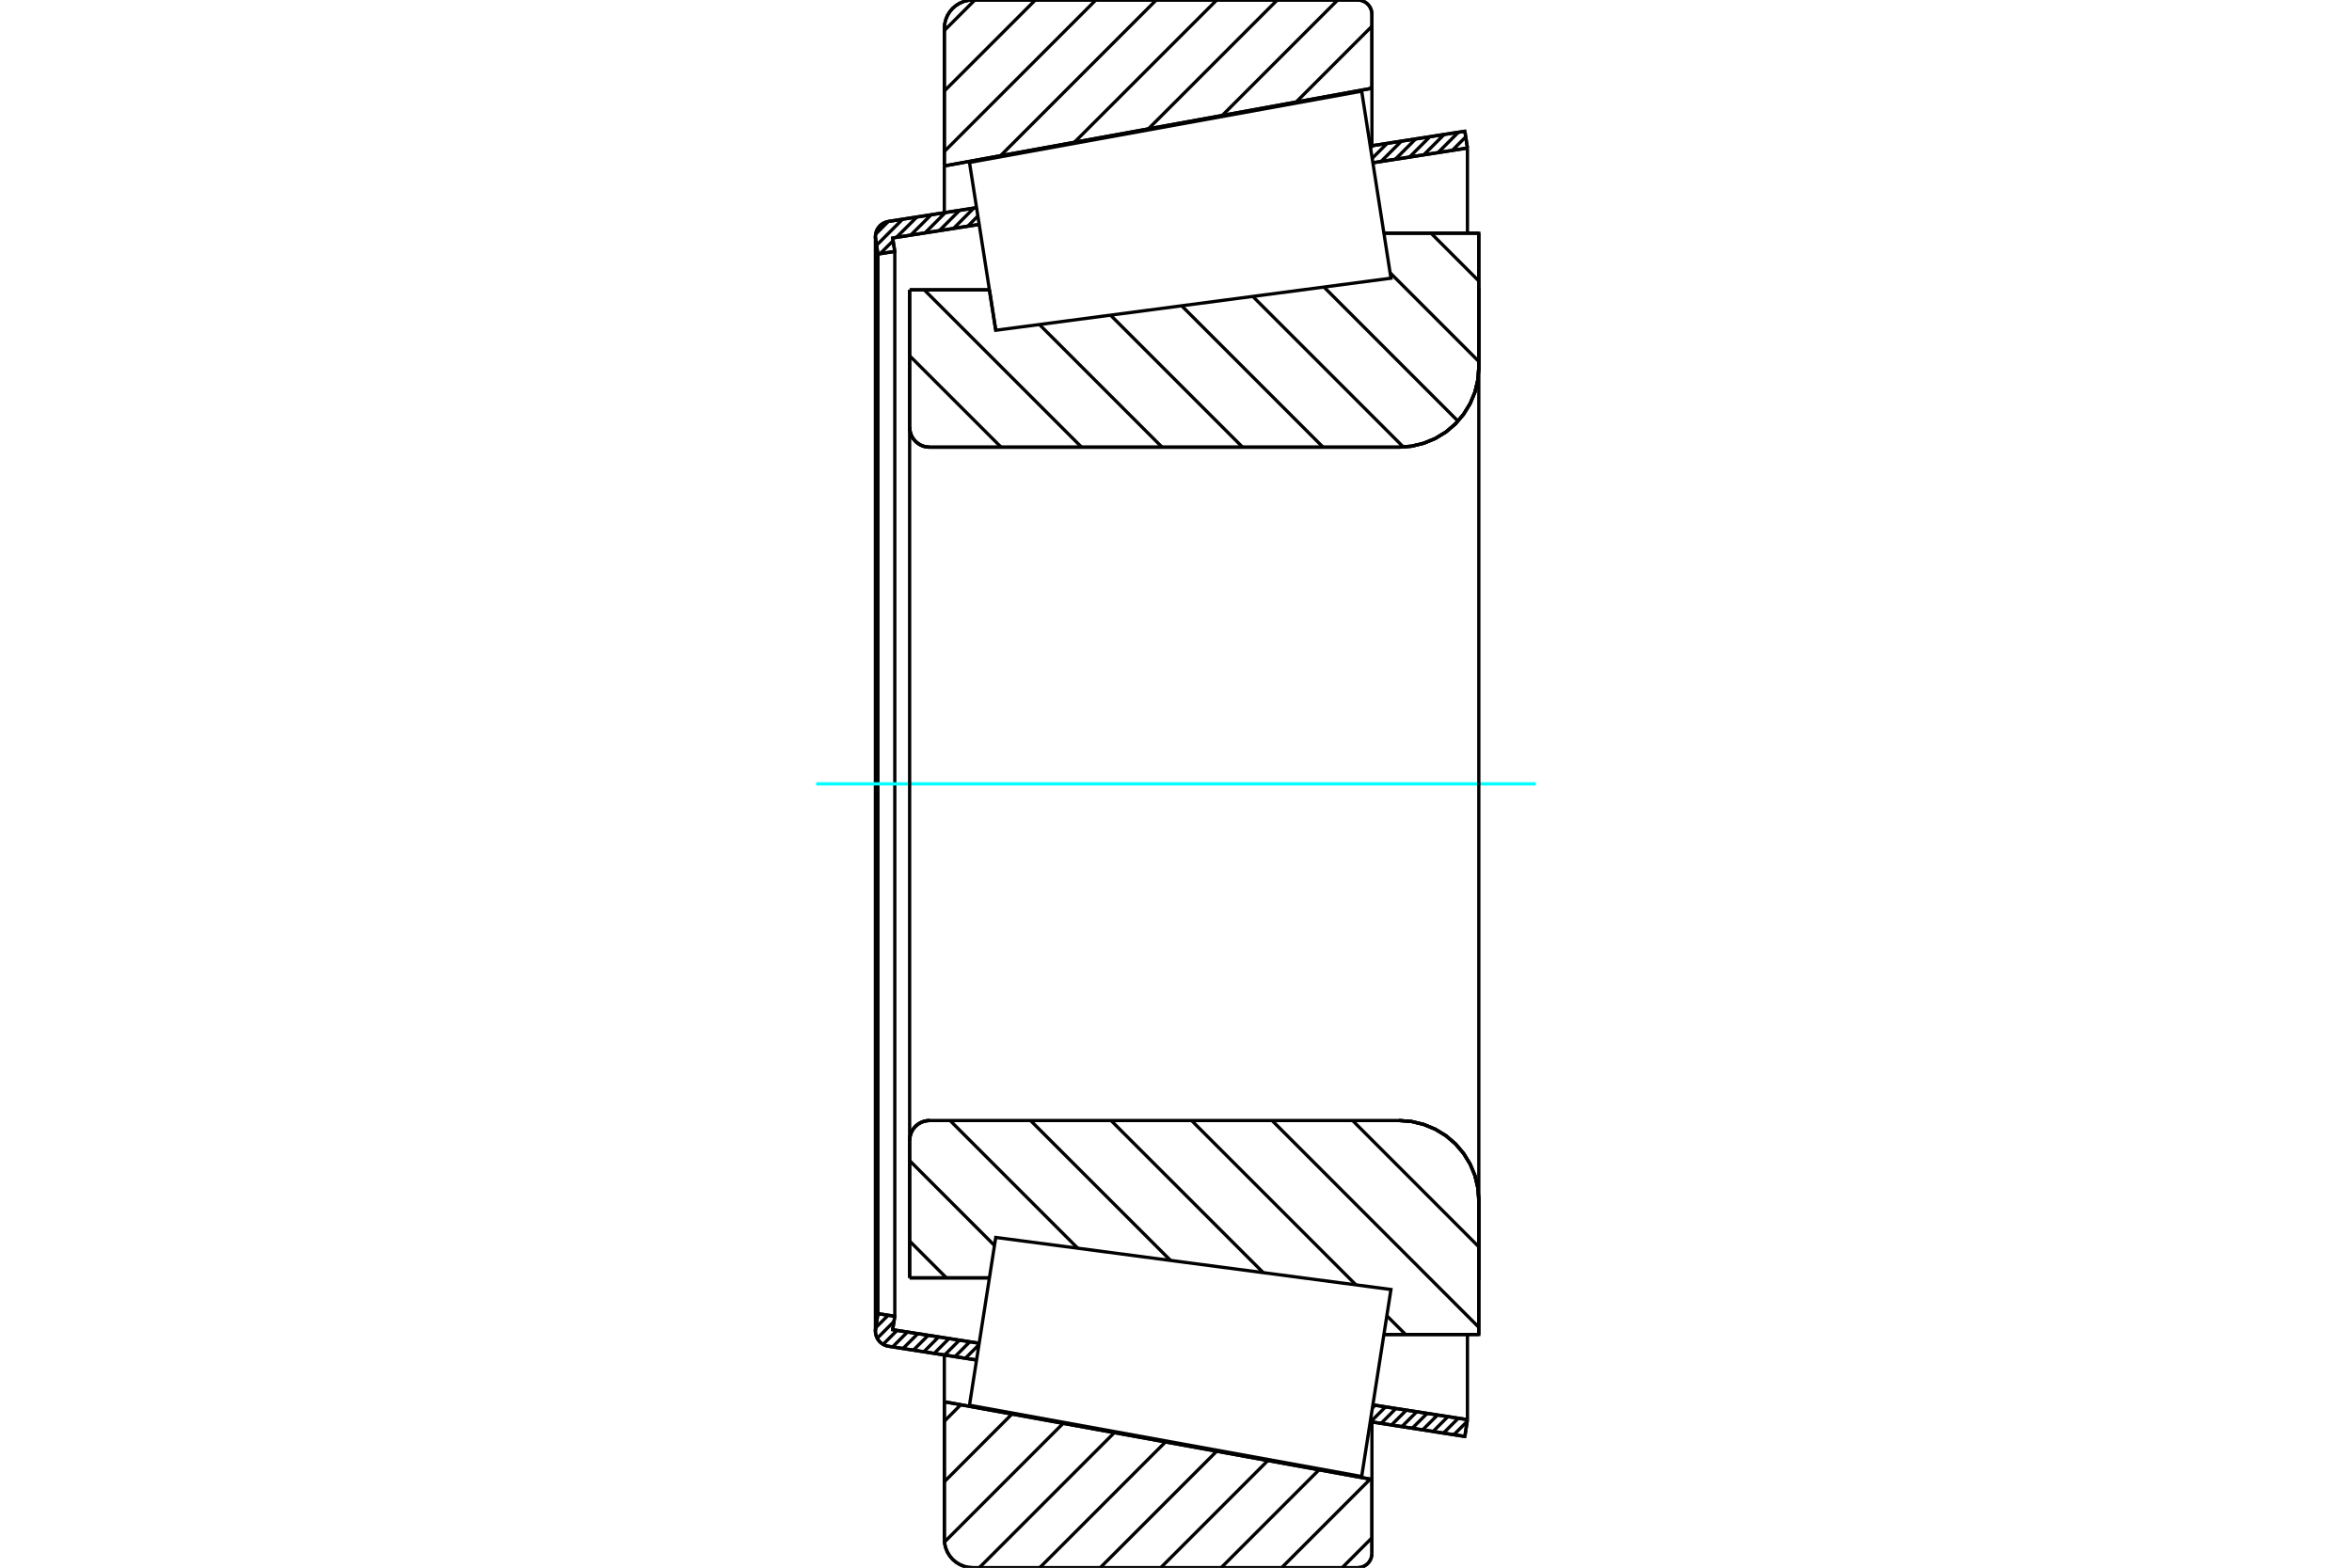 <?xml version="1.0" standalone="no"?>
<!DOCTYPE svg PUBLIC "-//W3C//DTD SVG 1.1//EN"
	"http://www.w3.org/Graphics/SVG/1.1/DTD/svg11.dtd">
<svg xmlns="http://www.w3.org/2000/svg" height="100%" width="100%" viewBox="0 0 36000 24000">
	<rect x="-1800" y="-1200" width="39600" height="26400" style="fill:#FFF"/>
	<g style="fill:none; fill-rule:evenodd" transform="matrix(1 0 0 1 0 0)">
		<g style="fill:none; stroke:#000; stroke-width:50; shape-rendering:geometricPrecision">
			<line x1="15241" y1="5056" x2="15241" y2="5056"/>
			<line x1="15144" y1="4437" x2="15241" y2="5056"/>
			<line x1="13923" y1="4437" x2="15144" y2="4437"/>
			<line x1="13923" y1="6541" x2="13923" y2="4437"/>
			<polyline points="13923,6541 13927,6588 13938,6635 13956,6679 13981,6720 14013,6757 14049,6788 14090,6813 14134,6831 14181,6842 14229,6846"/>
			<line x1="21414" y1="6846" x2="14229" y2="6846"/>
			<polyline points="21414,6846 21605,6831 21791,6786 21968,6713 22132,6613 22278,6488 22402,6342 22502,6179 22576,6002 22620,5815 22635,5624"/>
			<line x1="22635" y1="3570" x2="22635" y2="5624"/>
			<line x1="22635" y1="3570" x2="21182" y2="3570"/>
			<line x1="22635" y1="20430" x2="21182" y2="20430"/>
			<line x1="22635" y1="18376" x2="22635" y2="20430"/>
			<polyline points="22635,18376 22620,18185 22576,17998 22502,17821 22402,17658 22278,17512 22132,17387 21968,17287 21791,17214 21605,17169 21414,17154"/>
			<polyline points="14229,17154 14181,17158 14134,17169 14090,17187 14049,17212 14013,17243 13981,17280 13956,17321 13938,17365 13927,17412 13923,17459"/>
			<line x1="13923" y1="19563" x2="13923" y2="17459"/>
			<line x1="15144" y1="19563" x2="13923" y2="19563"/>
			<line x1="21182" y1="4274" x2="21182" y2="4274"/>
			<line x1="21182" y1="19726" x2="21182" y2="19726"/>
			<polyline points="13923,6541 13927,6588 13938,6635 13956,6679 13981,6720 14013,6757 14049,6788 14090,6813 14134,6831 14181,6842 14229,6846"/>
			<polyline points="14229,17154 14181,17158 14134,17169 14090,17187 14049,17212 14013,17243 13981,17280 13956,17321 13938,17365 13927,17412 13923,17459"/>
			<polyline points="21414,6846 21605,6831 21791,6786 21968,6713 22132,6613 22278,6488 22402,6342 22502,6179 22576,6002 22620,5815 22635,5624"/>
			<polyline points="22635,18376 22620,18185 22576,17998 22502,17821 22402,17658 22278,17512 22132,17387 21968,17287 21791,17214 21605,17169 21414,17154"/>
			<line x1="14947" y1="20821" x2="13597" y2="20610"/>
			<line x1="22421" y1="21991" x2="20973" y2="21765"/>
			<line x1="22461" y1="21734" x2="22421" y2="21991"/>
			<line x1="21013" y1="21508" x2="22461" y2="21734"/>
			<line x1="13663" y1="20357" x2="14987" y2="20564"/>
			<line x1="13696" y1="20151" x2="13663" y2="20357"/>
			<line x1="13438" y1="20111" x2="13696" y2="20151"/>
			<line x1="13402" y1="20342" x2="13438" y2="20111"/>
			<polyline points="13402,20342 13400,20360 13399,20378 13402,20415 13411,20451 13425,20485 13444,20516 13468,20544 13496,20568 13528,20587 13562,20601 13597,20610"/>
			<line x1="20973" y1="2235" x2="22421" y2="2009"/>
			<line x1="13597" y1="3390" x2="14947" y2="3179"/>
			<polyline points="13597,3390 13562,3399 13528,3413 13496,3432 13468,3456 13444,3484 13425,3515 13411,3549 13402,3585 13399,3622 13400,3640 13402,3658"/>
			<line x1="13438" y1="3889" x2="13402" y2="3658"/>
			<line x1="13696" y1="3849" x2="13438" y2="3889"/>
			<line x1="13663" y1="3643" x2="13696" y2="3849"/>
			<line x1="14987" y1="3436" x2="13663" y2="3643"/>
			<line x1="22461" y1="2266" x2="21013" y2="2492"/>
			<line x1="22421" y1="2009" x2="22461" y2="2266"/>
			<line x1="13438" y1="3889" x2="13438" y2="20111"/>
			<line x1="13696" y1="3849" x2="13696" y2="20151"/>
			<line x1="22461" y1="20430" x2="22461" y2="21734"/>
			<line x1="22461" y1="2266" x2="22461" y2="3570"/>
			<line x1="13399" y1="3622" x2="13399" y2="20378"/>
			<polyline points="20781,24000 20815,23997 20848,23989 20880,23976 20909,23958 20935,23936 20957,23910 20975,23881 20988,23849 20996,23816 20999,23782"/>
			<line x1="20999" y1="22649" x2="20999" y2="23782"/>
			<line x1="14454" y1="21460" x2="20999" y2="22649"/>
			<line x1="14454" y1="23564" x2="14454" y2="21460"/>
			<polyline points="14454,23564 14459,23632 14475,23698 14501,23762 14537,23820 14581,23872 14634,23917 14692,23952 14755,23979 14822,23995 14890,24000"/>
			<line x1="20781" y1="24000" x2="14890" y2="24000"/>
			<polyline points="20999,218 20996,184 20988,151 20975,119 20957,90 20935,64 20909,42 20880,24 20848,11 20815,3 20781,0"/>
			<line x1="14890" y1="0" x2="20781" y2="0"/>
			<polyline points="14890,0 14822,5 14755,21 14692,48 14634,83 14581,128 14537,180 14501,238 14475,302 14459,368 14454,436"/>
			<line x1="14454" y1="2540" x2="14454" y2="436"/>
			<line x1="20999" y1="1351" x2="14454" y2="2540"/>
			<line x1="20999" y1="218" x2="20999" y2="1351"/>
			<line x1="20999" y1="21769" x2="20999" y2="22649"/>
			<line x1="20999" y1="1351" x2="20999" y2="2231"/>
			<line x1="14454" y1="20745" x2="14454" y2="21460"/>
			<line x1="14454" y1="2540" x2="14454" y2="3255"/>
			<line x1="21903" y1="3570" x2="22635" y2="4302"/>
			<line x1="21277" y1="4176" x2="22635" y2="5534"/>
			<line x1="20264" y1="4394" x2="22316" y2="6447"/>
			<line x1="19175" y1="4538" x2="21481" y2="6844"/>
			<line x1="18086" y1="4681" x2="20251" y2="6846"/>
			<line x1="16997" y1="4824" x2="19019" y2="6846"/>
			<line x1="15909" y1="4968" x2="17787" y2="6846"/>
			<line x1="14146" y1="4437" x2="16555" y2="6846"/>
			<line x1="13923" y1="5447" x2="15323" y2="6846"/>
			<line x1="20702" y1="17154" x2="22635" y2="19088"/>
			<line x1="19470" y1="17154" x2="22635" y2="20320"/>
			<line x1="18238" y1="17154" x2="20754" y2="19670"/>
			<line x1="21227" y1="20143" x2="21514" y2="20430"/>
			<line x1="17005" y1="17154" x2="19335" y2="19483"/>
			<line x1="15773" y1="17154" x2="17916" y2="19296"/>
			<line x1="14541" y1="17154" x2="16497" y2="19110"/>
			<line x1="13923" y1="17768" x2="15222" y2="19067"/>
			<line x1="13923" y1="19000" x2="14486" y2="19563"/>
			<polyline points="13923,4437 13923,6541 13927,6588 13938,6635 13956,6679 13981,6720 14013,6757 14049,6788 14090,6813 14134,6831 14181,6842 14229,6846 21414,6846 21605,6831 21791,6786 21968,6713 22132,6613 22278,6488 22402,6342 22502,6179 22576,6002 22620,5815 22635,5624 22635,3570 21182,3570"/>
			<line x1="15144" y1="4437" x2="13923" y2="4437"/>
			<line x1="13923" y1="19563" x2="15144" y2="19563"/>
			<polyline points="21182,20430 22635,20430 22635,18376 22620,18185 22576,17998 22502,17821 22402,17658 22278,17512 22132,17387 21968,17287 21791,17214 21605,17169 21414,17154 14229,17154 14181,17158 14134,17169 14090,17187 14049,17212 14013,17243 13981,17280 13956,17321 13938,17365 13927,17412 13923,17459 13923,19563"/>
		</g>
		<g style="fill:none; stroke:#0FF; stroke-width:50; shape-rendering:geometricPrecision">
			<line x1="12493" y1="12000" x2="23507" y2="12000"/>
		</g>
		<g style="fill:none; stroke:#000; stroke-width:50; shape-rendering:geometricPrecision">
			<line x1="20999" y1="23543" x2="20543" y2="24000"/>
			<line x1="20973" y1="22644" x2="19617" y2="24000"/>
			<line x1="20189" y1="22502" x2="18691" y2="24000"/>
			<line x1="19406" y1="22360" x2="17766" y2="24000"/>
			<line x1="18623" y1="22217" x2="16840" y2="24000"/>
			<line x1="17839" y1="22075" x2="15914" y2="24000"/>
			<line x1="17056" y1="21933" x2="14989" y2="24000"/>
			<line x1="16273" y1="21790" x2="14456" y2="23607"/>
			<line x1="15489" y1="21648" x2="14454" y2="22684"/>
			<line x1="14706" y1="21505" x2="14454" y2="21758"/>
			<line x1="20999" y1="1327" x2="20970" y2="1356"/>
			<line x1="20999" y1="402" x2="19839" y2="1562"/>
			<line x1="20475" y1="0" x2="18708" y2="1767"/>
			<line x1="19550" y1="0" x2="17577" y2="1973"/>
			<line x1="18624" y1="0" x2="16445" y2="2178"/>
			<line x1="17698" y1="0" x2="15314" y2="2384"/>
			<line x1="16773" y1="0" x2="14454" y2="2319"/>
			<line x1="15847" y1="0" x2="14454" y2="1393"/>
			<line x1="14921" y1="0" x2="14454" y2="467"/>
			<line x1="14454" y1="2540" x2="14454" y2="436"/>
			<polyline points="14890,0 14822,5 14755,21 14692,48 14634,83 14581,128 14537,180 14501,238 14475,302 14459,368 14454,436"/>
			<line x1="14890" y1="0" x2="20781" y2="0"/>
			<polyline points="20999,218 20996,184 20988,151 20975,119 20957,90 20935,64 20909,42 20880,24 20848,11 20815,3 20781,0"/>
			<polyline points="20999,218 20999,1351 14454,2540"/>
			<polyline points="14454,21460 20999,22649 20999,23782"/>
			<polyline points="20781,24000 20815,23997 20848,23989 20880,23976 20909,23958 20935,23936 20957,23910 20975,23881 20988,23849 20996,23816 20999,23782"/>
			<line x1="20781" y1="24000" x2="14890" y2="24000"/>
			<polyline points="14454,23564 14459,23632 14475,23698 14501,23762 14537,23820 14581,23872 14634,23917 14692,23952 14755,23979 14822,23995 14890,24000"/>
			<line x1="14454" y1="23564" x2="14454" y2="21460"/>
			<line x1="22423" y1="21979" x2="22411" y2="21990"/>
			<line x1="22457" y1="21760" x2="22252" y2="21965"/>
			<line x1="22321" y1="21712" x2="22093" y2="21940"/>
			<line x1="22162" y1="21687" x2="21934" y2="21915"/>
			<line x1="22003" y1="21663" x2="21775" y2="21890"/>
			<line x1="21844" y1="21638" x2="21616" y2="21865"/>
			<line x1="21685" y1="21613" x2="21457" y2="21840"/>
			<line x1="21526" y1="21588" x2="21298" y2="21816"/>
			<line x1="21366" y1="21563" x2="21139" y2="21791"/>
			<line x1="21207" y1="21538" x2="20980" y2="21766"/>
			<line x1="21048" y1="21513" x2="21006" y2="21555"/>
			<line x1="14950" y1="20804" x2="14935" y2="20819"/>
			<line x1="14984" y1="20586" x2="14776" y2="20794"/>
			<line x1="14844" y1="20542" x2="14617" y2="20769"/>
			<line x1="14685" y1="20517" x2="14458" y2="20744"/>
			<line x1="14526" y1="20492" x2="14299" y2="20719"/>
			<line x1="14367" y1="20467" x2="14140" y2="20695"/>
			<line x1="14208" y1="20442" x2="13980" y2="20670"/>
			<line x1="14049" y1="20417" x2="13821" y2="20645"/>
			<line x1="13890" y1="20392" x2="13662" y2="20620"/>
			<line x1="13731" y1="20367" x2="13517" y2="20581"/>
			<line x1="13683" y1="20231" x2="13427" y2="20488"/>
			<line x1="13595" y1="20135" x2="13405" y2="20325"/>
			<line x1="22459" y1="2256" x2="22447" y2="2268"/>
			<line x1="22434" y1="2096" x2="22229" y2="2302"/>
			<line x1="22323" y1="2024" x2="22011" y2="2336"/>
			<line x1="22105" y1="2058" x2="21793" y2="2370"/>
			<line x1="21887" y1="2092" x2="21574" y2="2405"/>
			<line x1="21669" y1="2126" x2="21356" y2="2439"/>
			<line x1="21450" y1="2161" x2="21138" y2="2473"/>
			<line x1="21232" y1="2195" x2="21003" y2="2424"/>
			<line x1="21014" y1="2229" x2="20978" y2="2265"/>
			<line x1="14967" y1="3308" x2="14812" y2="3464"/>
			<line x1="14906" y1="3185" x2="14594" y2="3498"/>
			<line x1="14688" y1="3220" x2="14376" y2="3532"/>
			<line x1="14470" y1="3254" x2="14158" y2="3566"/>
			<line x1="14252" y1="3288" x2="13939" y2="3600"/>
			<line x1="13695" y1="3845" x2="13690" y2="3850"/>
			<line x1="14034" y1="3322" x2="13721" y2="3634"/>
			<line x1="13670" y1="3686" x2="13471" y2="3884"/>
			<line x1="13815" y1="3356" x2="13417" y2="3754"/>
			<line x1="13597" y1="3390" x2="13402" y2="3585"/>
			<polyline points="22461,2266 22421,2009 20973,2235"/>
			<polyline points="14947,3179 13597,3390 13562,3399 13528,3413 13496,3432 13468,3456 13444,3484 13425,3515 13411,3549 13402,3585 13399,3621 13402,3658 13438,3889 13696,3849 13663,3643 14987,3436"/>
			<line x1="21013" y1="2492" x2="22461" y2="2266"/>
			<line x1="22461" y1="21734" x2="21013" y2="21508"/>
			<polyline points="14987,20564 13663,20357 13696,20151 13438,20111 13402,20342 13399,20379 13402,20415 13411,20451 13425,20485 13444,20516 13468,20544 13496,20568 13528,20587 13562,20601 13597,20610 14947,20821"/>
			<polyline points="20973,21765 22421,21991 22461,21734"/>
			<polyline points="15040,20229 15241,18944 21290,19741 21066,21172 20842,22604 14839,21513 15040,20229"/>
			<polyline points="15040,3771 14839,2487 20842,1396 21066,2828 21290,4259 15241,5056 15040,3771"/>
			<line x1="22635" y1="19598" x2="22635" y2="4402"/>
			<line x1="13923" y1="17459" x2="13923" y2="6541"/>
		</g>
	</g>
</svg>
